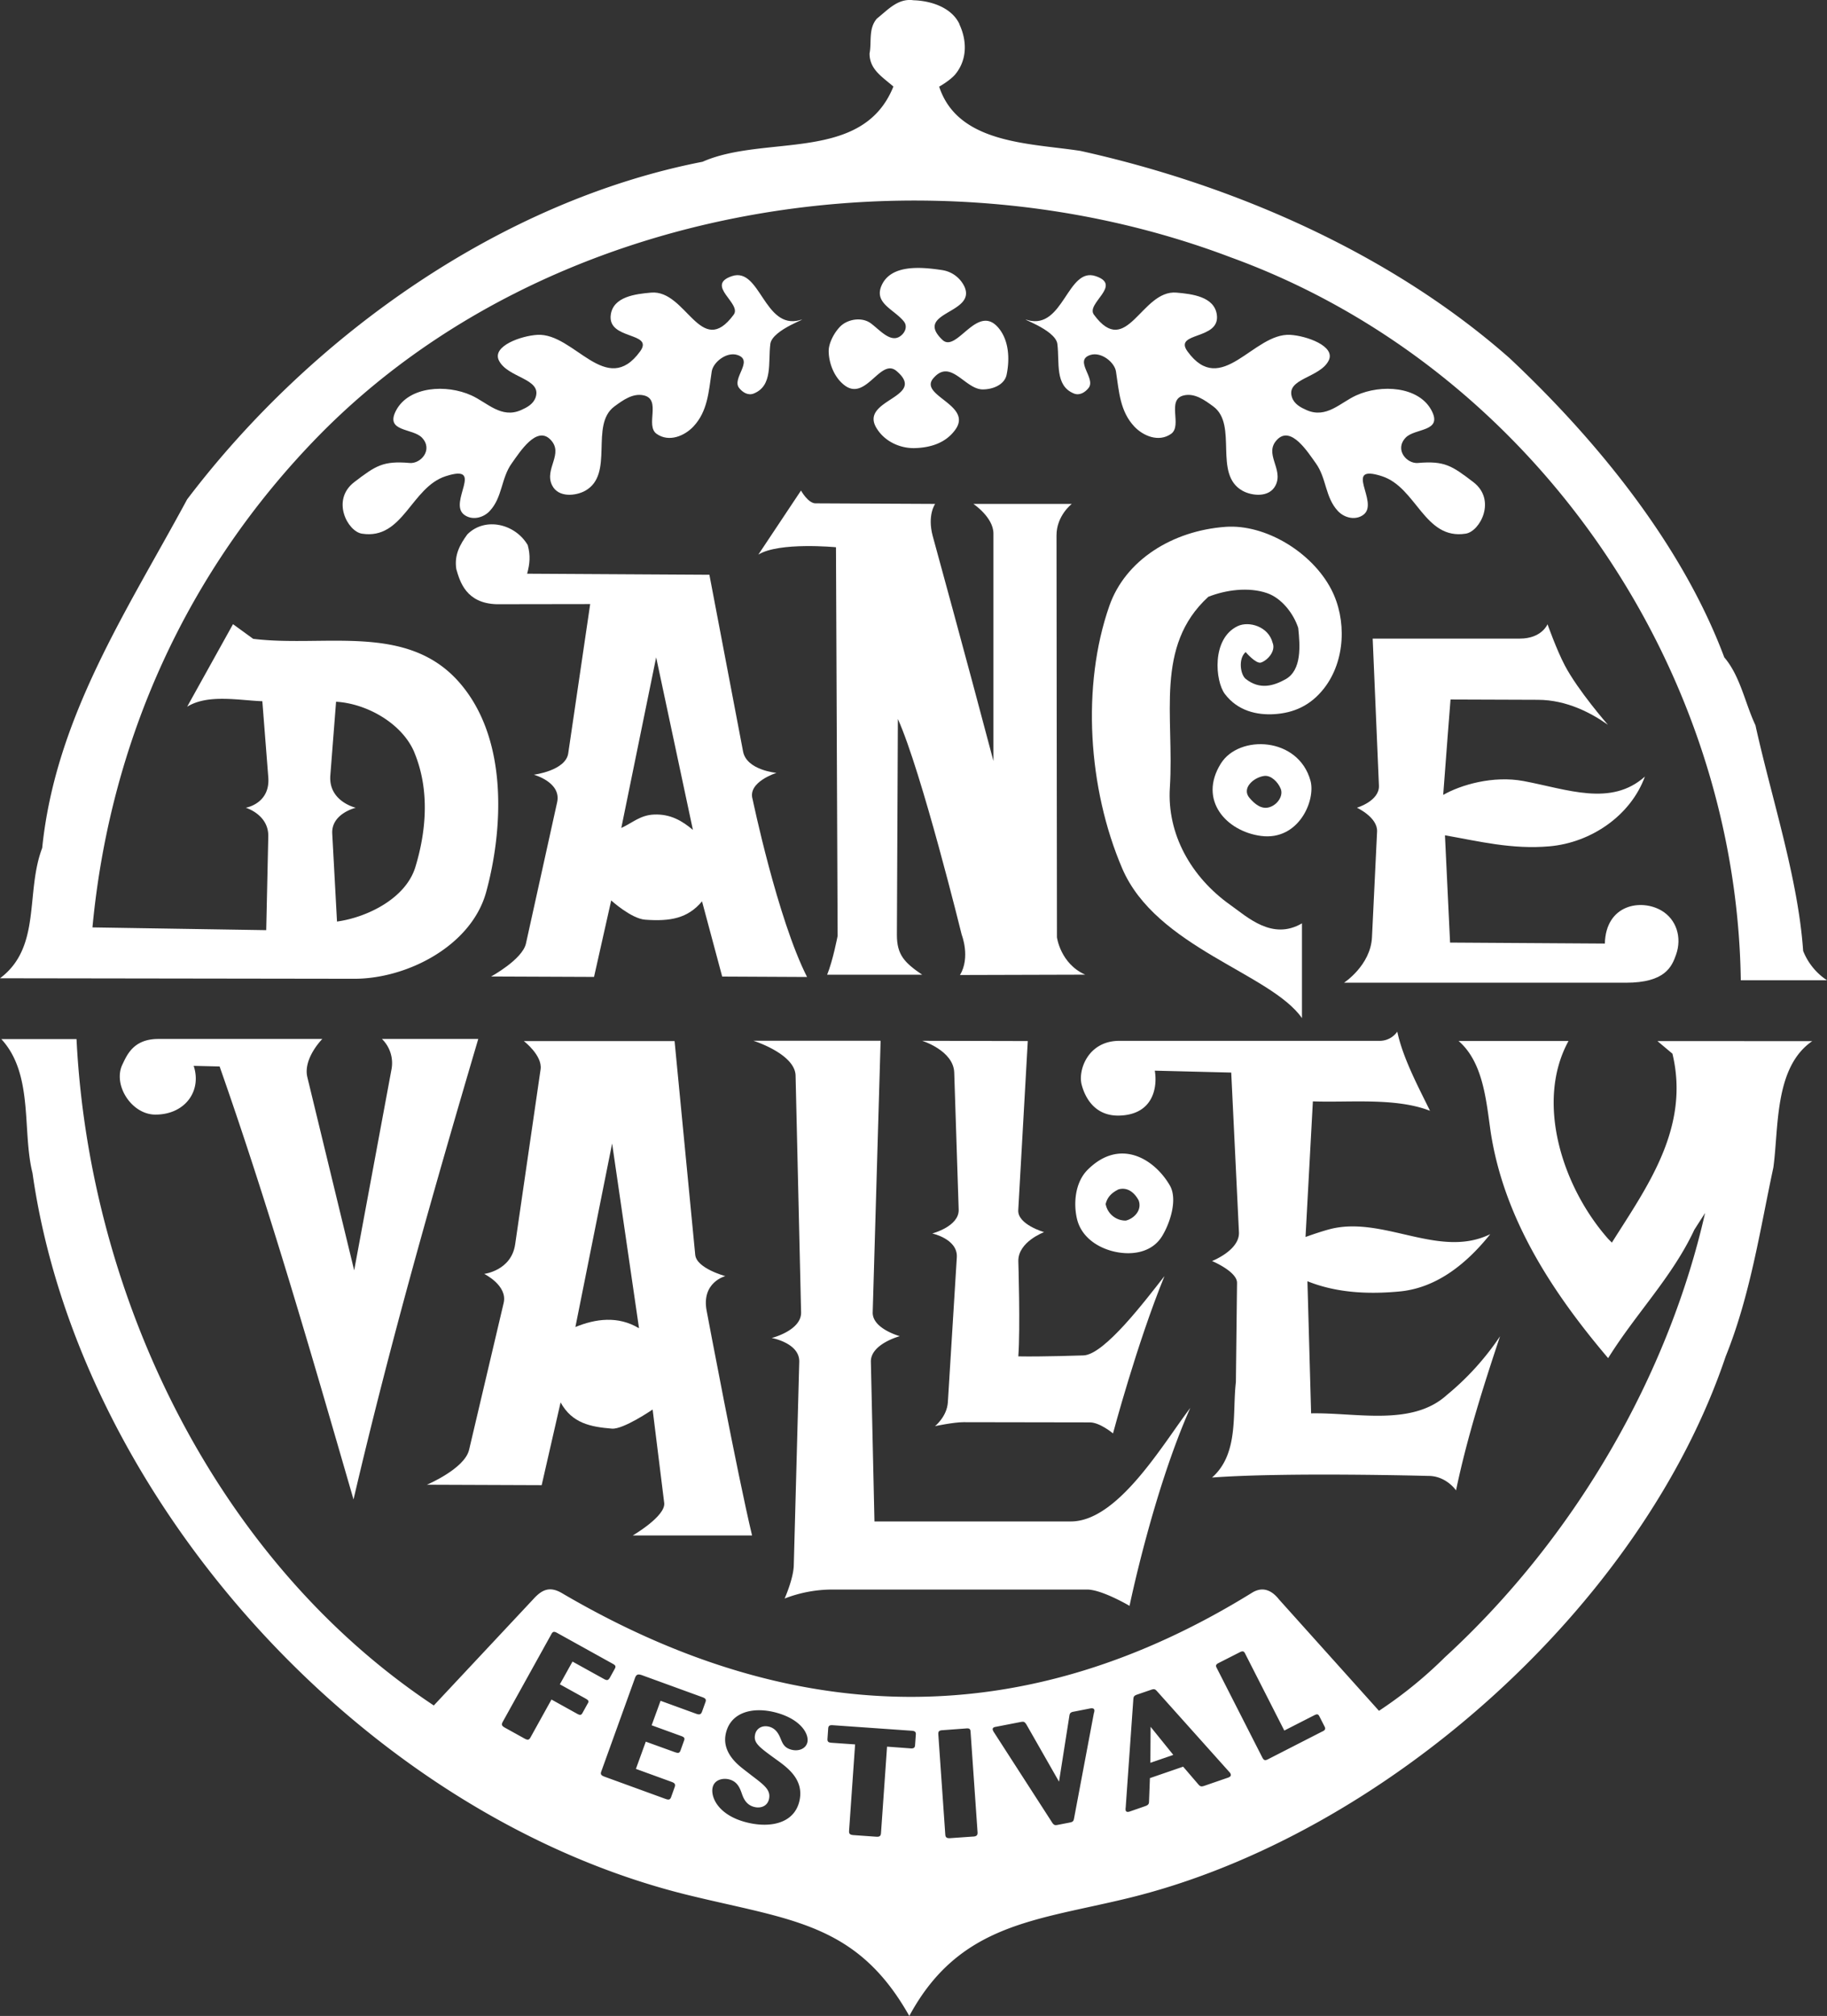<svg xmlns="http://www.w3.org/2000/svg" viewBox="0 0 1044.65 1152.42"><rect x="0" y="0" width="1044.65" height="1152.42" fill="#333333" stroke="none"/><defs><style>.cls-1,.cls-2{fill:#fff;}.cls-2{fill-rule:evenodd;}</style></defs><g id="Laag_2" data-name="Laag 2"><g id="Laag_1-2" data-name="Laag 1"><path class="cls-1" d="M457.25,183c7.16-1.93-15.75,5.23-16.79,13.63-1.33,10.67,1.57,23.86-9.45,28.32-3.19,1.29-6.29-.53-8.38-3.15-4.41-5.52,8.65-15.74-1-18.87-6.25-2-13.9,4.19-14.68,9.45-1.75,11.66-2.35,22.81-10.49,31.46-5,5.32-13.9,9.18-21,4.19-6.68-4.7,2.88-19.67-7.34-22-6.15-1.42-11.8,2.62-16.79,6.3-14.37,10.6.27,38.81-16.78,48.25-5.08,2.82-15.22,4.19-18.87-3.15-4.7-9.42,7.07-18.09-1.05-26.23-7.87-7.87-17.31,7.07-22,13.64-6.17,8.56-5.26,19.4-12.6,27.27-3.81,4.08-10.22,5.5-14.68,2.11-9.25-7.08,12.33-29.36-10.49-22-19.84,6.39-24.3,36.54-47.91,32.86-8.23-1.28-17.74-19.27-4.37-29.49,12.3-9.4,16.47-12.24,31.68-10.93,6.41.55,13.51-7.65,7-14.48-5.35-5.57-21.51-3.15-14.68-15.74,7.34-13.53,28.58-14.95,43-8.39,9.07,4.13,17.05,13.37,28.32,8.39,3.41-1.51,7.07-3.42,8.38-7.34,3.59-10.8-16-11-21-21-4.12-8.27,12.84-14.17,22-14.68,21-1.2,39.34,36.19,58.74,9.45,8.18-11.29-18.87-6.3-16.78-21,1.46-10.22,13.9-11.8,23.08-12.59,20.15-1.73,28.31,38.29,47.21,12.59,4.72-6.43-16.52-16.79-1.05-22,16.21-5.5,18.36,30.69,38.81,25.17h0Z"/><path class="cls-1" d="M587.8,183c-7.16-1.93,15.75,5.23,16.79,13.63,1.33,10.67-1.57,23.86,9.45,28.32,3.19,1.29,6.29-.53,8.38-3.15,4.41-5.52-8.65-15.74,1-18.87,6.25-2,13.9,4.19,14.68,9.45,1.75,11.66,2.35,22.81,10.49,31.46,5,5.32,13.9,9.18,21,4.19,6.68-4.7-2.88-19.67,7.34-22,6.17-1.42,11.8,2.62,16.79,6.3,14.37,10.6-.27,38.81,16.78,48.25,5.08,2.82,15.21,4.19,18.87-3.15,4.7-9.42-7.07-18.09,1-26.23,7.87-7.87,17.29,7.07,22,13.64,6.17,8.56,5.26,19.4,12.6,27.27,3.81,4.08,10.22,5.5,14.68,2.11,9.24-7.08-12.33-29.36,10.49-22,19.84,6.39,24.3,36.54,47.91,32.86,8.23-1.28,17.74-19.27,4.37-29.49-12.3-9.4-16.47-12.24-31.68-10.93-6.41.55-13.51-7.65-7-14.48,5.35-5.57,21.51-3.15,14.68-15.74-7.34-13.53-28.58-14.95-43-8.39-9.07,4.13-17,13.37-28.32,8.39-3.41-1.51-7.07-3.42-8.38-7.34-3.59-10.8,16-11,21-21,4.12-8.27-12.84-14.17-22-14.68-21-1.2-39.34,36.19-58.74,9.45-8.18-11.29,18.87-6.3,16.78-21-1.46-10.22-13.9-11.8-23.08-12.59-20.13-1.73-28.31,38.29-47.21,12.59-4.72-6.43,16.52-16.79,1.05-22-16.21-5.5-18.36,30.69-38.81,25.17h0Z"/><path class="cls-1" d="M551.46,163.87c7,15.57-29.36,14.42-12.59,30.43,8.25,7.84,20.2-22,32.5-6.3,5.61,7.16,6,17.56,4.19,26.23-1.22,5.74-7.87,8.38-13.63,8.38-10.25,0-18.36-18.09-28.32-6.3-8.34,9.87,22.82,15.21,12.6,29.36-5.5,7.63-14.17,10.22-23.09,10.49-8.33.24-17.31-3.68-22-11.53-9.84-16.39,29.38-17.32,11.53-32.51-9.11-7.78-17.29,17-29.38,8.41-6.49-4.66-9.44-13.37-9.44-19.94,0-4,2.62-9.71,6.3-13.63,4.19-4.51,12.59-6,17.82-2.11s11.29,11.29,16.79,7.34c3-2.11,4.19-5.77,2.11-8.38-5.68-7.1-17.57-10.49-12.6-21,5.59-11.75,22.55-10.22,34.61-8.38a16.88,16.88,0,0,1,12.6,9.44h0Z"/><path class="cls-2" d="M365.38,759.28,350,653.71l-21,104.89c11.53-4.73,24.37-6.5,36.32.68Zm32.15-41.91c.76,7.72,17.21,12.13,17.21,12.13s-14,3.51-10.62,20.18c0,0,17.54,93.35,25.9,128.08H361.79s18.89-11,18-18.56l-6.63-53.44s-16.72,11.46-23.28,10.93c-12.11-1-22.75-3-29.34-15L309.72,849l-65.63-.25s21.57-9.11,24.12-19.93l19.78-84c2.35-10-11.13-16.59-11.13-16.59s15.52-1.84,17.7-16.91l14.54-100c1.16-7.94-9.58-16.17-9.58-16.17h86.19l11.8,122.09h0Z"/><path class="cls-2" d="M237,430.29c-6.81-16.52-27-28.09-44.84-29.14l-3.28,42.07c-1.17,14.94,14.55,18.54,14.55,18.54s-14.08,3.32-13.46,14.78l2.72,50.27c17.06-2.35,39.27-13.08,44.8-31.13,6-19.67,8.51-43.48-.51-65.37h0ZM548.56,13.89c4.14,8.78,4.79,19.65-2.11,28.32-2.9,3.65-9.45,7.33-9.45,7.33,10.76,32.78,51.91,32.27,80.76,36.72,88.9,19.67,178.32,59.27,245.44,118.52,48,45.1,98.08,105.15,122.71,171,9.18,10.76,11.8,26,17.83,38.81,9.18,41.68,24.39,87.32,27.27,129a36,36,0,0,0,13.64,16.79H995.36c-2.62-181.45-120.63-351.12-291.59-413.25-173.33-65.81-390.45-31.47-521.3,101.73-76,77.61-119.63,175.37-129.61,281.3l99.36,1.57,1.18-53.55c.29-12.55-12.88-16.43-12.88-16.43s14.08-2.26,12.88-17.45L150,400.87c-13.64-.54-31.2-4.19-43,3.14l26.23-47.2,11.53,8.38c40.38,5,87.5-9.14,117.41,24.41,29.27,32.86,25.12,86.32,15.81,120.34-8.47,30.89-45.55,49.8-75.9,49.58L0,559.23c23.86-17.83,14.41-49,24.13-74.48C31.73,410,72.64,349.18,107,285.47c71.84-94.66,180.4-170.71,294.73-193,35.66-15.74,91.51.8,109.1-43-6.3-5.5-13.64-9.71-13.64-18.89,1.31-6.57-.78-14.17,4.19-19.94,6.3-5,12.06-11.79,21-10.49,9.18.27,21.51,3.68,26.23,13.64h0Z"/><path class="cls-1" d="M466.38,287.74l68.32.33s-4.61,6.34-1.38,18.38c0,0,19.41,70.67,34.71,128.59V305c0-9.29-11.47-16.94-11.47-16.94h56.28s-8.76,6.67-8.74,18l.25,229.76s1.93,15,16.14,21.35l-71.58.2c6.08-10.15,1-22.95,1-22.95S527,441.24,513.39,411l-.56,123.46c0,11.42,4.37,15.86,14.46,22.75H472.94c3.29-8,6-22.19,6-22.19L478,312.84s-32.57-3.15-44.39,4.21L458,280.42s4,7.32,8.38,7.34h0Z"/><path class="cls-2" d="M396.18,474.35l-21-98.58-19.93,97.54c6.3-2.88,10.89-7.39,18.78-7.67,9.27-.36,15.83,3.48,22.11,8.73h0Zm-94.4-162.58c1.58,5.77,1.2,10.4-.37,16.19l104.21.6,19.25,101c2,10.75,19.12,12.26,19.12,12.26s-16.68,5.17-13.66,15.06c0,0,14.21,68.29,31.13,101.62l-48.52-.24-11.53-43c-8.14,9.71-18.07,11.55-32.51,10.49-8-.6-19.42-11-19.42-11l-9.82,43.71-58.85-.24s17.91-9.74,19.93-18.87l17.83-80.76c2.53-11.44-13.33-15.72-13.33-15.72s18.21-2.29,19.67-12.22l12.55-85.32-53.53.08c-17.47-.55-20.95-12.95-23-20-1.31-8.14,2.1-14.17,6.29-19.93,10.23-10.23,27.54-6,34.62,6.29h0Z"/><path class="cls-1" d="M761.2,336.94c8.92,17.18,8.14,40.91-4.19,56.63-7.74,9.87-17.38,14-28.38,14.68-9.89.62-20.93-1.82-28.27-11.53-5.52-7.27-7.78-31.64,7.34-38.8,6.47-3.06,17.56.26,19.93,9.44,2.11,5-3.23,10.36-6.65,11.4-2.86.89-8.74-6-8.74-6-4.36,3.81-3,12.86,0,15.3,8.21,6.56,16.21,3.88,22.73.29,9.49-5.21,8.38-19.4,7.34-29.36-2.61-8.14-9.44-17.05-17.83-19.93-10.6-3.64-23.59-1.84-33.57,2.1-30.93,28.32-19.4,68.19-22,109.07-1.7,26.48,12.07,51.14,34.62,67.13,9.84,7,24,20.37,40.91,10.48V582c-18-25.68-83.4-40.24-102.8-85.61-19.54-45.66-23.3-104.35-7.34-150,9.11-26.08,35.9-43,66.48-45.22,22.79-1.62,49.42,14.53,60.42,35.77h0Z"/><path class="cls-1" d="M919.28,414.26C910,407.7,896,400.11,879.39,400.05l-50-.18s-2.88,36.45-4.19,54.55c10-5.75,28.56-11.2,46-7.92,25,4.7,49.93,14.75,69.33-2.57-8.14,22.28-30.69,37.76-54.54,39.87-21.54,1.88-40.38-2.89-59.79-6.3l2.93,61.33,88.5.56c.55-22.4,20.75-25.68,32.35-18.87,8.65,5.07,11.8,15.47,8.38,25.16-2.44,7-6.32,16.1-28.71,16.1H768.48s15.21-9.89,16-26l2.91-60.41c.4-8.13-11.53-13.63-11.53-13.63s12.95-3.84,12.59-12.6l-3.57-84.08H869c12.57,0,15.85-8.2,15.85-8.2s5.22,14.7,9.85,23.48c7.58,14.45,24.59,33.88,24.59,33.88Z"/><path class="cls-1" d="M817.68,635c-19.67-7.65-45.72-4.62-67-5.39l-4.2,77.52S757.81,703,763.31,702c29.76-5.67,60.49,17.41,88.81,3.51-15.3,19.11-32.49,30.95-51.91,32.77-18.39,1.73-36.37.69-52.64-5.85l2.1,75.52c25.7-.53,57.7,7.61,77.61-10.49a154.59,154.59,0,0,0,30.42-33.57c-8.91,26.74-18.87,57.7-25.16,88.1,0,0-5.64-8.36-15.95-8.27,0,0-81.35-2.22-123.57.93,15.48-13.64,11.53-36.72,13.64-54.55l.66-56.74c.07-6.48-14.3-12.49-14.3-12.49s15.9-6.14,15.39-16.47L704,613.14l-43.7-1.09c1.64,9.82-1.09,25.12-20.23,25.68-13.66.4-19.47-9.69-21.57-17.57-2.24-8.35,3.55-25.16,21.57-25.16H788.7a12.17,12.17,0,0,0,10.24-5.26c3.15,15,12.18,31.89,18.72,45.26h0Z"/><path class="cls-1" d="M184.31,593.91s-11.16,11.18-8.56,21.93L202.51,726.2l21.31-114.73a19.29,19.29,0,0,0-5.45-17.56h55.1c-25.7,87.06-50.6,174.38-71.33,263.27-23.86-82.33-48-166.26-76.57-247.53l-14.83-.35c4.76,14.35-4.93,27.87-21.87,27.87-13.7,0-24.41-17-18.91-28.56,2.64-5.52,6.34-14.68,20.55-14.68h93.78Z"/><path class="cls-1" d="M499,750.19c-.27,9.36,15.5,13.64,15.5,13.64s-16.79,4.46-16.55,14.68L500,869.75H612.28c27,0,52.56-44.17,68.3-64.9C659.27,852.79,645.86,918,645.86,918s-15.79-9.33-24.28-9.33H476.25a75.64,75.64,0,0,0-27.61,5.14s5-11.24,5.23-18.87L457,778.51c.29-10.82-15.76-13.64-15.76-13.64s17.05-4.26,16.81-14.68l-3.15-135.3c-.29-12.46-24.13-19.94-24.13-19.94h72.75L499,750.19Z"/><path class="cls-1" d="M582.22,691.79C581.75,700,597,704.36,597,704.36s-14.74,5.45-14.74,16.38c0,0,1.19,38.61,0,54.64,13.63.27,37.14-.55,37.14-.55,12-.18,35.94-32,46.43-45.35-15.83,38.78-29.43,89.94-29.43,89.94s-7.47-6.28-13.19-6.3L550.88,813c-5.58,0-16.25,2.26-16.25,2.26s6.83-5.46,7.34-13.64l5.12-82.86c.65-10.51-14.05-13.64-14.05-13.64s15.43-4,15.12-13.64l-2.55-78.34c-.4-12.59-18.32-18.16-18.32-18.16l60.38.14-5.45,96.7Z"/><polygon class="cls-1" points="657.76 1007.72 657.76 1007.71 657.74 1007.72 657.76 1007.72"/><path class="cls-1" d="M947.68,595.13l8.59,7.21c10.22,42.48-14.68,76.3-34.62,108l-2.1-2.11c-26.21-29.62-41.82-78.27-22.69-113.15H834c14.17,12.3,15.77,34.21,18.39,52.31,7.6,49,34.85,91,67.12,129,16-25.7,36.69-46.41,49.29-73.41l6.14-9.58c-20.71,91.51-73.26,184.73-148.79,254A246.75,246.75,0,0,1,788.48,978l-57.12-63.62c-3.46-4.41-8.67-8.09-15.48-3.88q-192.24,118.95-394.65.18c-6.87-4-11.31-2-16.19,3.37l-57,60.89C123.49,892.28,51,741,43.75,593.91V594H.75c18.61,20.17,11.8,52.44,17.83,76.56C45,856.89,208.37,1038.16,393.92,1083.44c58.34,14.24,96.12,15.9,126,69,28.63-53.08,72.73-54.52,125.79-67.52,145.22-35.58,292.81-166.41,341-309.5,14.17-35.12,19.67-72.64,27.27-108,3.15-22.81.45-57.29,22.22-72.24ZM336,973.9l-2.88,5.21c-.67,1.25-1.25,1.62-3.09.6v0l-14.7-8.16-12.06,21.76c-.86,1.53-1.75,1.42-3.41.51l-11.14-6.17c-2.1-1.17-2-1.93-1.24-3.39L315.36,934c.71-1.31,1.5-1.46,3.08-.6L350.17,951c1.57.86,2.22,1.42,1.33,3l-2.84,5.14c-.82,1.24-1.35,1.77-3.37.64l-17.94-9.93-7.23,13,14.62,8.1C336.38,971.91,337,972.42,336,973.9Zm67.41-1-2,5.58c-.69,1.89-1.78,1.78-3.55,1.13l-20.16-7.34-5.1,14,16.7,6.07c1.49.53,2.55,1,1.82,2.71l-2,5.58c-.62,1.73-1.49,1.6-3.26,1v0l-16.61-6-5.65,15.57,20.35,7.4c1.58.58,2.49,1.18,1.82,3l-2,5.61c-.6,1.64-1.33,1.84-3.41,1.08l-34.57-12.59c-1.67-.62-2.71-1.18-2-3L363.16,959c.73-1.68,1.47-2.17,3.77-1.42l34.37,12.51C403,970.71,404,971.18,403.41,972.91Zm58.25,23c-.71,3.44-4.46,5.32-8.67,4.44-4.41-1-5.41-3.4-6.61-6.35-.84-2-2.46-6.07-7-7-3.6-.76-6.86,1-7.63,4.56-1,4.79,2.15,7.08,11.93,14.17,6.72,4.81,16,11.55,13.5,23.46-2.77,13-16.12,15.66-28.56,13-17.49-3.73-22.39-14.53-21.17-20.27,1-4.63,5.89-5.48,9-4.81,5.14,1.09,6.56,5,7.71,8.18.84,2.51,2.44,6.7,7.47,7.76,3.6.78,7.23-.68,8.08-4.63,1.08-5.06-2.53-7.81-9.56-13.15l0,0-5.17-4c-3.41-2.7-12.24-9.69-10-20.13,2.44-11.49,13.79-15.35,26.65-12.62C457.42,982,462.7,991,461.66,995.92Zm61.57,1.58c-.08,1.13-.26,2.17-2.57,2l.07,0-13.53-1-3.46,49.38c-.11,1.48-.57,2.26-2.68,2.11l-12.9-.91c-2.2-.16-2.8-.71-2.67-2.55l3.44-49.3-13.33-.93c-1.88-.13-2.59-.53-2.46-2.37l.4-5.76c.09-1.22.45-2.09,2.55-1.93l45.19,3.17c1.36.11,2.51.35,2.38,2.1Zm33.27,52.39-13,.91c-2,.13-2.86-.24-3-2l-4-57.5c0-1.51.38-2.06,2.38-2.2l13.52-1c2-.22,2.46.44,2.55,1.84v0l4,57.5C559.07,1049.09,558.38,1049.76,556.5,1049.89Zm69-70.75-11.33,60.13c-.31,1.75-.53,2.24-2.59,2.64l-6.5,1.26c-1.84.38-2.3.29-3.3-1l-33.44-51.86a5.18,5.18,0,0,1-.71-1.47c-.27-1.37,1.18-1.57,1.91-1.7l13.83-2.69c2-.37,2.4-.28,3.46,1.29h0l18.7,32.77,5.94-37.74c.22-1.57.91-2,2.55-2.28l9.18-1.8c.53-.11,2.28-.44,2.53.85A4.31,4.31,0,0,1,625.54,979.14Zm76.33,37.2-13.13,4.53c-1.69.57-2.37.53-3.48-.76l0,0-8.72-10.16-19,6.54L657,1029.8c0,1.49-.49,2.11-2.29,2.73l-8.64,3c-1,.36-2.09.45-2.42-.55a4.68,4.68,0,0,1,0-1.67l4.37-61.9c.11-1.62.49-2.11,2.28-2.73l7.76-2.66c1.89-.65,2.4-.45,3.48.75L703,1013.08a2.7,2.7,0,0,1,.68,1.07C704.13,1015.48,702.93,1015.88,701.87,1016.34Zm54.3-26.54L725,1005.7c-1.68.87-2.33.51-3.06-.69l-26.32-51.68c-.69-1.33-.18-2,1.22-2.69l12-6.1c1.22-.62,2.24-.95,3,.54l0,0,22.5,44.2,17.14-8.74c1.51-.75,2.2-.8,2.91.6l3.06,6C758,988.36,757.68,989.05,756.17,989.8Z"/><polygon class="cls-1" points="657.76 1007.71 670.87 1003.2 657.9 987.14 657.76 1007.71"/><path class="cls-1" d="M749.32,446.32v0c-6.94-25.21-40.82-26.52-51.25-9.85-13.14,21.05,3.31,38.85,23,41.4C742.62,480.67,752.38,457.48,749.32,446.32ZM726,461.4c-4.51,1.51-8.39-1.57-11.53-5.23-4.77-5.55,2.35-11.8,8.38-12.6,3.86-.51,7.87,3.42,9.44,7.34h0C733.84,454.68,730.76,459.83,726,461.4Z"/><path class="cls-1" d="M385.69,493.22a12.2,12.2,0,0,1-8.38,14.68c-4.72-1-11-.53-12.6-6.3-.53-6,0-12.33,6.3-14.68,6.3-1,13.11,1,14.68,6.3Z"/><path class="cls-1" d="M668.89,677.66v0c-8.84-15.23-28.56-27.36-47-8.94-7.32,7.32-8.12,19.45-6.1,28,2.13,9.16,9.85,15.52,19.51,18.3,10.67,3,23.22,1.55,29.27-8.54C669.16,698.9,673.42,685.47,668.89,677.66Zm-25.16,20.09a11.55,11.55,0,0,1-11.53-9.45c1-4.19,3.68-6.56,7.34-8.38,5.5-1.57,9.44,2.35,11.53,6.3C653.17,692,648.18,696.71,643.73,697.75Z"/><path class="cls-1" d="M356.66,784.21c-.77,4.45-2.1,9.71-7.33,10.48-6.3,2.11-11-2.88-13.64-7.33.26-5.26,2.61-11.54,8.38-12.6,5.5,0,12.59,3.15,12.59,9.45Z"/></g></g></svg>